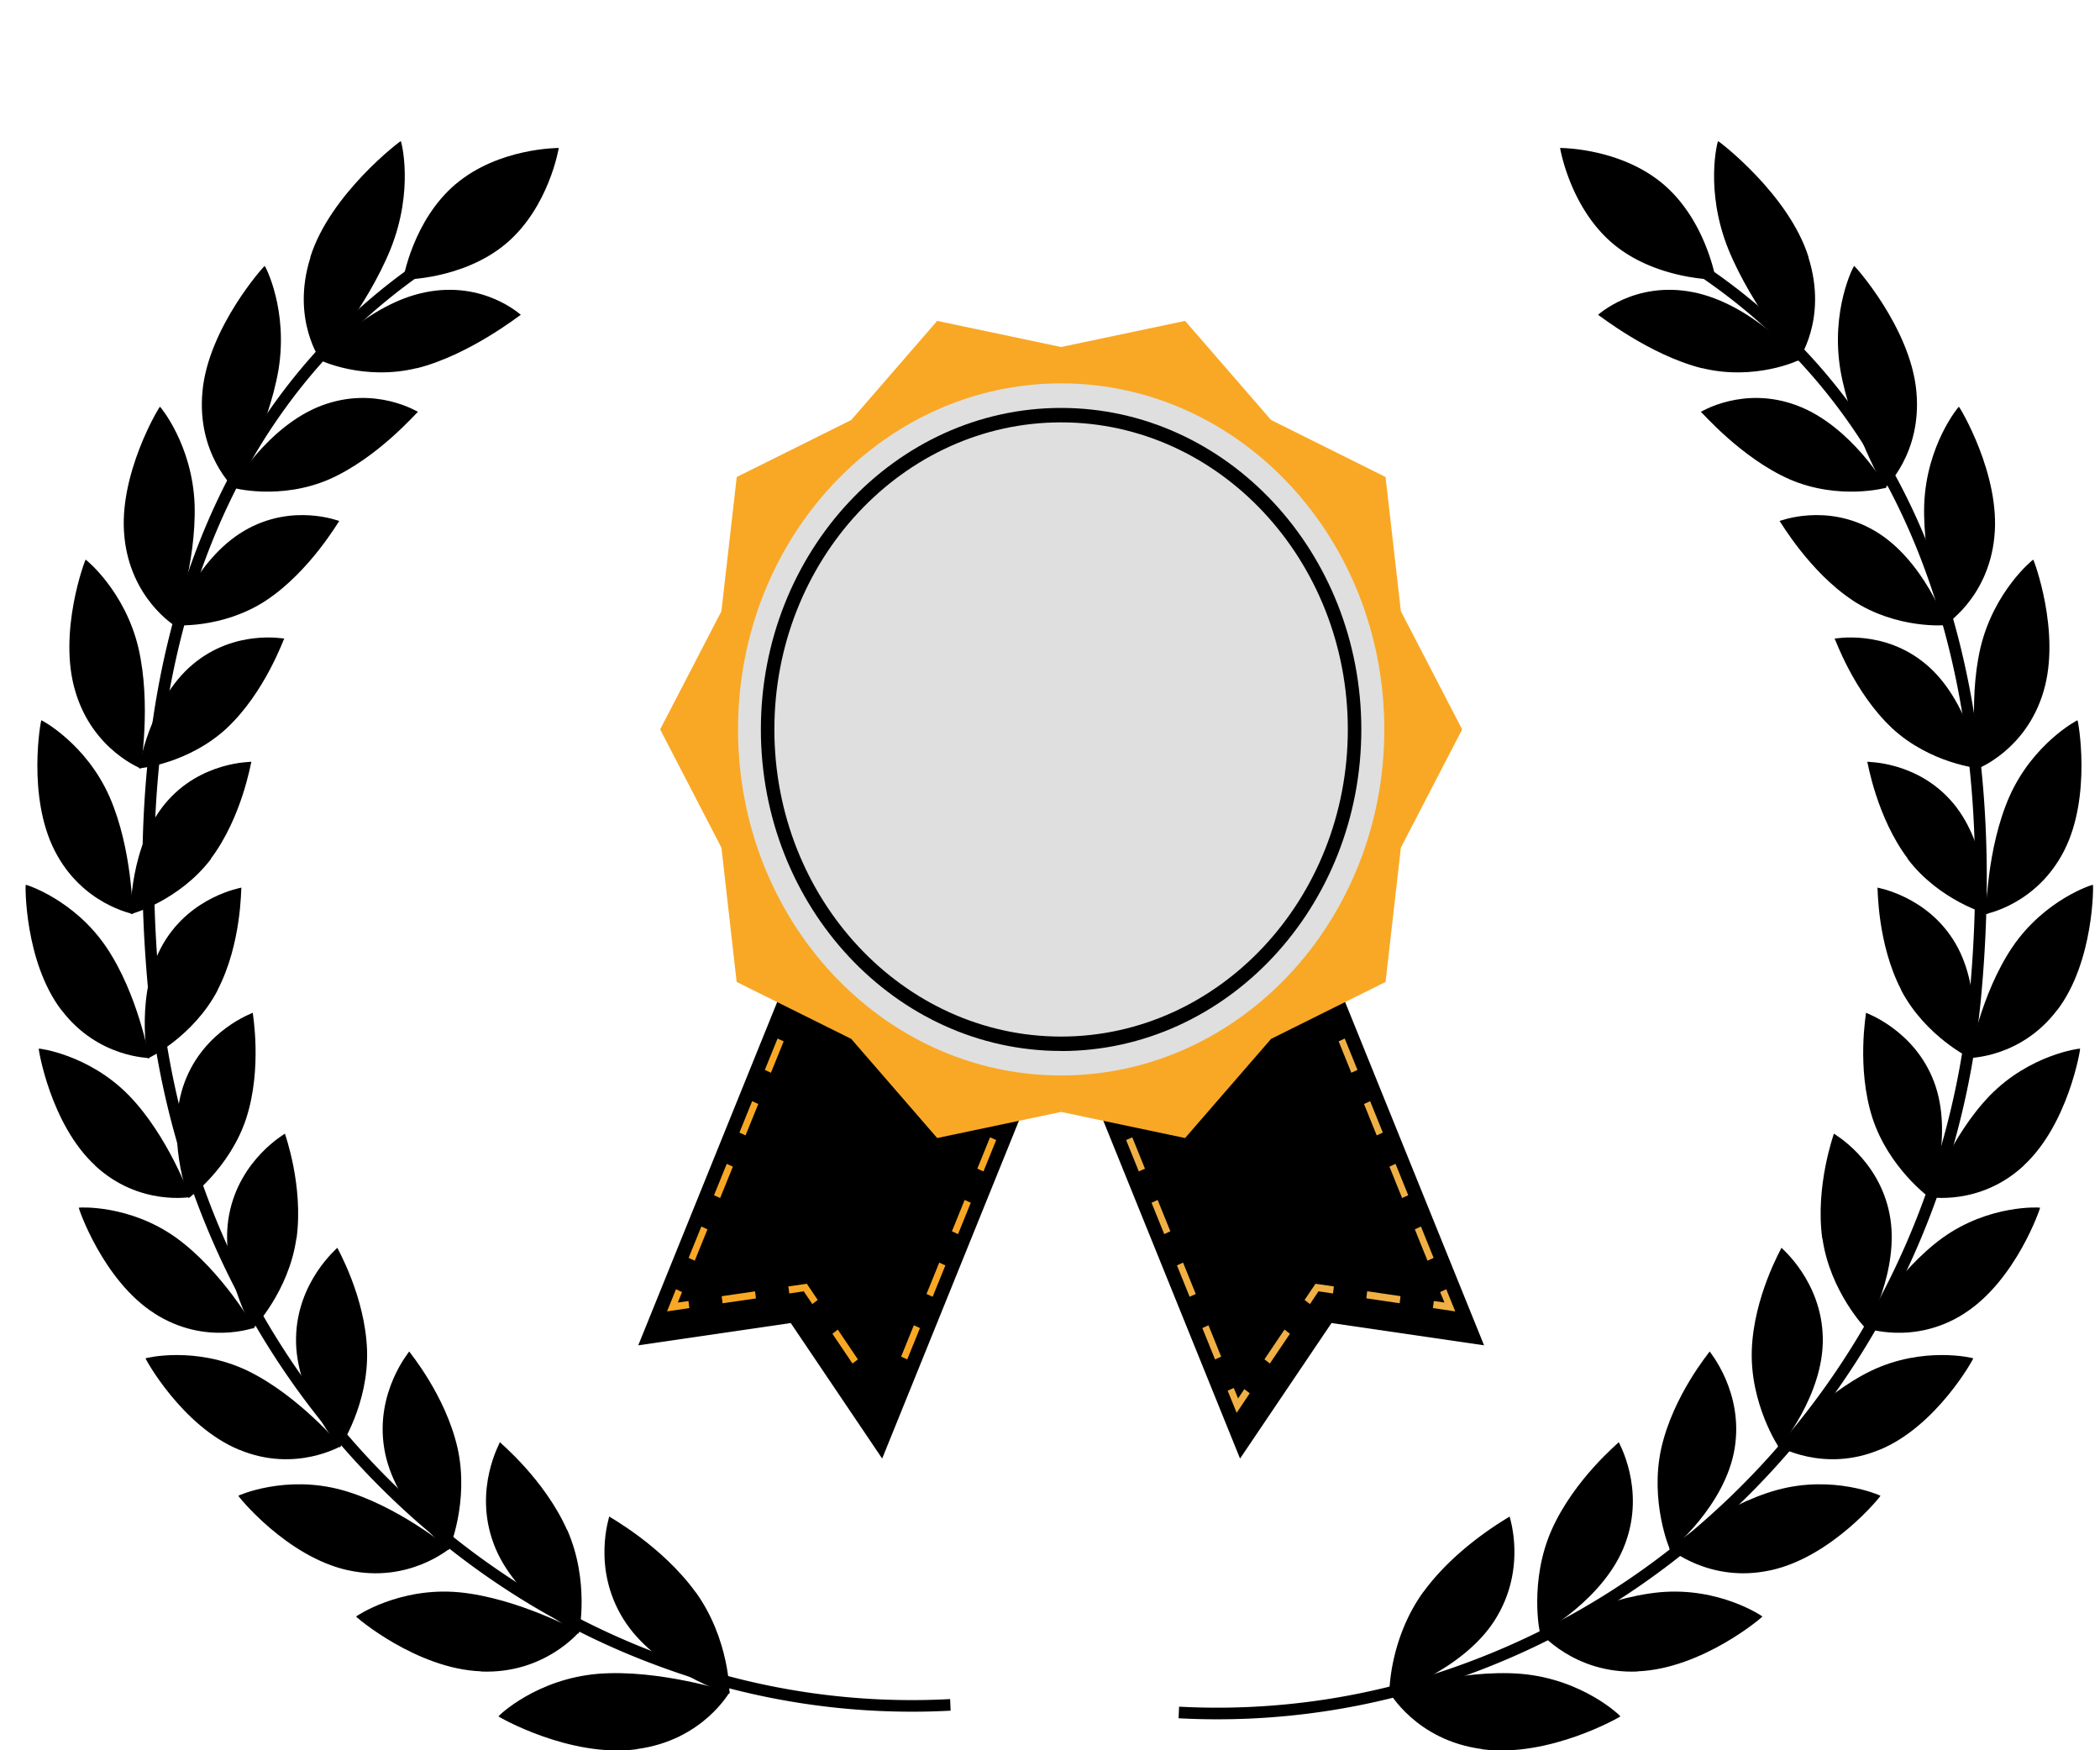 <svg xmlns="http://www.w3.org/2000/svg" width="72" height="60" viewBox="0 0 72 60" fill="none"><g clip-path="url(#a)"><path d="M15.626 6.308C14.15 7.555 13.82 9.586 13.82 9.586s2.054.006 3.53-1.235c1.477-1.247 1.808-3.278 1.808-3.278s-2.055-.012-3.53 1.235m8.223 48.269c1.169 1.62 1.169 3.483 1.157 3.489 0 .024-2.549-.796-3.64-2.573-1.09-1.76-.463-3.513-.481-3.507.006.018 1.795.988 2.964 2.597" fill="#000"/><path d="M21.838 59.958c2.277-.302 3.187-1.977 3.187-1.965-.03.006-2.428-.783-4.525-.614-2.121.18-3.41 1.44-3.41 1.458-.03 0 2.446 1.434 4.748 1.127m-2.391-7.52c.777 1.76.41 3.55.391 3.555 0 .024-2.223-1.187-2.916-3.09-.699-1.88.235-3.471.217-3.471 0 .018 1.524 1.265 2.302 3.006" fill="#000"/><path d="M16.493 57.3c2.2.09 3.375-1.38 3.375-1.367-.025 0-2.11-1.157-4.134-1.35-2.043-.187-3.519.82-3.525.831-.03 0 2.061 1.796 4.284 1.88m-.806-7.657c.41 1.831-.29 3.5-.308 3.5 0 .024-1.886-1.518-2.205-3.482-.32-1.94.868-3.326.856-3.326 0 .018 1.24 1.488 1.657 3.307" fill="#000"/><path d="M11.944 53.83c2.085.458 3.483-.765 3.477-.747-.024 0-1.784-1.476-3.7-2.006-1.934-.53-3.543.186-3.549.198-.024 0 1.657 2.097 3.766 2.555m.646-7.556c.066 1.85-.922 3.344-.934 3.344 0 .024-1.543-1.795-1.5-3.76.036-1.94 1.428-3.078 1.415-3.084 0 .018.953 1.669 1.019 3.5" fill="#000"/><path d="M8.202 49.697c1.934.807 3.5-.139 3.495-.127-.019 0-1.453-1.735-3.218-2.585-1.784-.85-3.483-.433-3.489-.421-.024-.006 1.248 2.325 3.206 3.133m1.964-7.237c-.259 1.813-1.482 3.09-1.494 3.09-.006.025-1.18-2.018-.807-3.928.367-1.892 1.922-2.76 1.91-2.76 0 .019.645 1.796.397 3.598" fill="#000"/><path d="M5.299 45.027c1.747 1.12 3.434.476 3.428.488-.018-.006-1.102-1.94-2.687-3.085-1.597-1.145-3.326-1.042-3.338-1.03-.024-.012.825 2.494 2.59 3.621m3.158-6.706c-.561 1.73-1.977 2.76-1.983 2.754-.012.018-.813-2.181-.133-3.983.675-1.79 2.344-2.362 2.332-2.368-.006.018.332 1.88-.217 3.597" fill="#000"/><path d="M3.257 39.954c1.518 1.41 3.277 1.072 3.271 1.084-.018-.012-.753-2.09-2.109-3.488-1.373-1.404-3.085-1.615-3.09-1.603-.019-.012.397 2.59 1.934 4.007m4.205-6.02c-.832 1.597-2.392 2.356-2.404 2.35-.012.018-.434-2.283.536-3.94.958-1.64 2.687-1.91 2.675-1.917-.012.019.012 1.916-.813 3.507" fill="#000"/><path d="M2.105 34.621c1.253 1.657 3.03 1.64 3.019 1.651-.012-.012-.386-2.187-1.482-3.808C2.539 30.837.894 30.32.882 30.331c-.018-.018-.048 2.627 1.223 4.296m5.128-5.181c-1.085 1.427-2.736 1.897-2.748 1.885-.018.018-.042-2.331 1.187-3.796 1.217-1.452 2.958-1.41 2.946-1.422-.012.013-.319 1.904-1.391 3.326" fill="#000"/><path d="M1.876 29.163c.946 1.855 2.694 2.163 2.682 2.169-.012-.012-.012-2.224-.808-4.031-.807-1.814-2.32-2.615-2.332-2.61-.018-.017-.5 2.598.458 4.472m5.905-4.206c-1.313 1.223-3.007 1.392-3.013 1.38-.018.012.362-2.314 1.832-3.555 1.452-1.23 3.151-.88 3.145-.892-.018.012-.662 1.844-1.958 3.06" fill="#000"/><path d="M2.587 23.716c.603 2.012 2.26 2.627 2.242 2.633-.012-.019.367-2.206-.085-4.146-.464-1.946-1.795-3.019-1.807-3.019-.012-.018-.97 2.5-.35 4.531m6.538-3.132c-1.512.994-3.2.855-3.205.843-.024.012.771-2.247 2.452-3.23 1.663-.976 3.266-.325 3.26-.337-.018.006-1.012 1.735-2.507 2.723" fill="#000"/><path d="M4.267 18.42c.217 2.114 1.73 3.024 1.712 3.024-.006-.018.759-2.133.693-4.157-.079-2.037-1.175-3.344-1.187-3.344-.013-.024-1.447 2.338-1.218 4.47m7.02-1.982c-1.687.73-3.314.295-3.32.283-.024.006 1.2-2.115 3.067-2.814 1.844-.693 3.302.23 3.296.217-.024 0-1.374 1.579-3.043 2.314" fill="#000"/><path d="M6.943 13.406c-.211 2.163 1.102 3.338 1.084 3.338 0-.018 1.163-2.006 1.519-4.055.343-2.06-.452-3.573-.47-3.573-.006-.024-1.928 2.109-2.133 4.29m7.357-.789c-1.83.452-3.343-.27-3.35-.283-.03 0 1.634-1.928 3.658-2.32 2-.391 3.254.79 3.248.778-.024 0-1.748 1.374-3.561 1.831" fill="#000"/><path d="M10.644 8.821c-.681 2.151.373 3.555.355 3.555 0-.018 1.573-1.825 2.392-3.838.813-2.03.368-3.7.35-3.7 0-.023-2.429 1.814-3.104 3.983" fill="#000"/><path d="m32.593 58.643-.018-.398a24.5 24.5 0 0 1-9.731-1.458 25.9 25.9 0 0 1-8.37-5.001c-5.157-4.573-8.356-10.942-9.001-17.931-.53-5.724.042-10.792 1.705-15.046 1.783-4.573 4.784-8.092 8.924-10.46l-.2-.349c-4.217 2.41-7.284 6.001-9.098 10.659C5.117 22.979 4.54 28.1 5.075 33.89c.657 7.092 3.905 13.557 9.135 18.196 2.524 2.236 5.38 3.947 8.495 5.073a24.9 24.9 0 0 0 9.888 1.483M57.02 6.308c1.476 1.247 1.808 3.278 1.808 3.278s-2.055.006-3.53-1.235c-1.477-1.247-1.809-3.278-1.809-3.278s2.055-.012 3.531 1.235m-8.224 48.269c-1.17 1.62-1.17 3.483-1.157 3.489 0 .024 2.548-.796 3.639-2.573 1.09-1.76.464-3.513.482-3.507 0 .018-1.796.988-2.965 2.597" fill="#000"/><path d="M50.808 59.958c-2.277-.302-3.187-1.977-3.187-1.965.03.006 2.428-.783 4.525-.614 2.12.18 3.41 1.44 3.41 1.458.03 0-2.446 1.434-4.748 1.127m2.391-7.52c-.777 1.76-.41 3.55-.392 3.555 0 .024 2.224-1.187 2.917-3.09.699-1.88-.235-3.471-.223-3.471 0 .018-1.525 1.265-2.302 3.006" fill="#000"/><path d="M56.146 57.3c-2.2.09-3.374-1.38-3.374-1.367.024 0 2.109-1.157 4.133-1.35 2.043-.187 3.519.82 3.519.831.03 0-2.06 1.796-4.284 1.88m.82-7.657c-.41 1.831.29 3.5.307 3.5 0 .024 1.886-1.518 2.206-3.482.319-1.94-.868-3.326-.856-3.326 0 .018-1.241 1.488-1.657 3.307" fill="#000"/><path d="M60.701 53.83c-2.084.458-3.482-.765-3.476-.747.024 0 1.783-1.476 3.7-2.006 1.933-.53 3.542.186 3.548.198.024 0-1.657 2.097-3.766 2.555m-.645-7.556c-.066 1.85.922 3.344.934 3.344 0 .024 1.542-1.795 1.5-3.76-.036-1.94-1.428-3.078-1.416-3.084 0 .018-.952 1.669-1.018 3.5" fill="#000"/><path d="M64.442 49.697c-1.934.807-3.5-.139-3.494-.127.018 0 1.452-1.735 3.217-2.585 1.783-.85 3.483-.433 3.489-.421.024-.006-1.248 2.325-3.206 3.133m-1.963-7.237c.259 1.813 1.482 3.09 1.494 3.09.006.025 1.18-2.018.807-3.928-.367-1.892-1.922-2.76-1.91-2.76 0 .019-.645 1.796-.398 3.598" fill="#000"/><path d="M67.347 45.027c-1.747 1.12-3.435.476-3.428.488.018-.006 1.108-1.94 2.687-3.085 1.597-1.145 3.326-1.042 3.338-1.03.024-.012-.826 2.494-2.591 3.621m-3.158-6.706c.56 1.73 1.977 2.76 1.983 2.754.012.018.813-2.181.132-3.983-.675-1.79-2.344-2.362-2.332-2.368.006.018-.331 1.88.217 3.597" fill="#000"/><path d="M69.39 39.954c-1.518 1.41-3.278 1.072-3.272 1.084.019-.012.754-2.09 2.11-3.488 1.373-1.404 3.084-1.615 3.09-1.603.018-.012-.397 2.59-1.934 4.007m-4.206-6.02c.832 1.597 2.392 2.356 2.404 2.35.012.018.434-2.283-.536-3.94-.958-1.64-2.687-1.91-2.675-1.917.012.019-.012 1.916.813 3.507" fill="#000"/><path d="M70.534 34.621c-1.253 1.657-3.03 1.64-3.019 1.651.013-.012.386-2.187 1.483-3.808 1.108-1.633 2.747-2.145 2.76-2.133.017-.018.047 2.627-1.224 4.296m-5.127-5.181c1.084 1.427 2.735 1.897 2.747 1.885.019.018.043-2.331-1.187-3.796-1.217-1.452-2.958-1.41-2.946-1.422.012.013.32 1.904 1.392 3.326" fill="#000"/><path d="M70.77 29.163c-.946 1.855-2.693 2.163-2.681 2.169.012-.012.012-2.224.807-4.031.808-1.814 2.32-2.615 2.332-2.61.018-.017.5 2.598-.458 4.472m-5.905-4.206c1.313 1.223 3.007 1.392 3.013 1.38.018.012-.362-2.314-1.832-3.555-1.452-1.23-3.151-.88-3.145-.892.018.012.662 1.844 1.958 3.06" fill="#000"/><path d="M70.06 23.716c-.603 2.012-2.26 2.627-2.242 2.633.012-.019-.368-2.206.084-4.146.464-1.946 1.796-3.019 1.808-3.019.012-.018.964 2.5.35 4.531m-6.54-3.132c1.513.994 3.2.855 3.206.843.025.012-.77-2.247-2.452-3.23-1.663-.976-3.266-.325-3.26-.337.018.006 1.013 1.735 2.507 2.723" fill="#000"/><path d="M68.377 18.42c-.216 2.114-1.729 3.024-1.71 3.024.005-.018-.76-2.133-.694-4.157.079-2.037 1.175-3.344 1.187-3.344.012-.024 1.446 2.338 1.217 4.47m-7.019-1.982c1.687.73 3.314.295 3.32.283.024.006-1.199-2.115-3.067-2.814-1.843-.693-3.302.23-3.296.217.025 0 1.374 1.579 3.043 2.314" fill="#000"/><path d="M65.703 13.406c.21 2.163-1.103 3.338-1.085 3.338 0-.018-1.162-2.006-1.518-4.055-.343-2.06.452-3.573.47-3.573.006-.024 1.928 2.109 2.133 4.29m-7.358-.789c1.832.452 3.344-.27 3.35-.283.03 0-1.633-1.928-3.657-2.32-2-.391-3.254.79-3.248.778.024 0 1.747 1.374 3.561 1.831" fill="#000"/><path d="M62.003 8.821c.68 2.151-.374 3.555-.356 3.555 0-.018-1.572-1.825-2.392-3.838-.813-2.03-.367-3.7-.35-3.7 0-.023 2.429 1.814 3.104 3.983" fill="#000"/><path d="m40.408 58.903.018-.398a24.5 24.5 0 0 0 9.731-1.458 25.9 25.9 0 0 0 8.37-5c5.157-4.574 8.356-10.943 9.001-17.932.53-5.724-.042-10.791-1.705-15.045-1.783-4.573-4.784-8.092-8.923-10.46l.198-.35c4.218 2.41 7.285 6.002 9.099 10.66 1.68 4.32 2.265 9.44 1.729 15.231-.657 7.092-3.905 13.557-9.135 18.197-2.524 2.235-5.38 3.946-8.495 5.073a24.9 24.9 0 0 1-9.888 1.482" fill="#000"/><g clip-path="url(#b)"><path d="m30.246 50-3.135-4.646-5.228.764 7.01-17.319 8.365 3.883z" fill="#000"/><path d="m30.366 48.432-.452-.67.185-.143.218.32.147-.36.21.095z" fill="#000"/><path d="m28.725 45.579-.185.143.688 1.02.185-.142zm-1.663-1.239-.033-.242.634-.09.373.554-.185.142-.294-.437zm-1.174-.072-1.144.166.03.243 1.144-.166zm-3.018.687.307-.761.207.099-.144.358.365-.052.03.242zm.95-1.738-.21-.096.436-1.076.21.097zm.871-2.148-.21-.096.436-1.076.21.096zm.871-2.148-.21-.096.436-1.076.21.096zm.871-2.148-.21-.096.436-1.076.21.096zm.871-2.148-.21-.096.436-1.076.21.096zm.871-2.148-.21-.096.436-1.076.21.096zm.865-2.15-.209-.097.273-.673.626.292-.09.224-.42-.195zm5.948 2.229-.893-.414.09-.224.892.414zm-1.783-.828-.893-.414.09-.224.893.414zm-1.783-.828-.893-.413.09-.225.893.414zm4.905 2.807-.21-.096.183-.449-.42-.192.09-.224.63.291zm-5.221 12.894-.21-.096.436-1.075.21.096zm.871-2.148-.21-.096.436-1.075.21.096zm.871-2.148-.21-.096.436-1.075.21.096zm.871-2.148-.21-.096.436-1.075.21.096zm.871-2.148-.21-.096.436-1.075.21.096zm.871-2.148-.21-.096.436-1.075.21.096z" fill="#F9A825"/><path d="m42.516 50 3.136-4.646 5.23.764-7.01-17.319-8.367 3.883z" fill="#000"/><path d="m42.4 48.432.448-.67-.185-.143-.215.32-.147-.36-.21.095zm1.64-2.854-.688 1.02.186.144.688-1.02zm1.663-1.238.03-.242-.631-.09-.373.554.185.142.291-.437zm1.172-.076-.03.243 1.143.168.03-.243zm3.019.691-.308-.761-.21.099.148.358-.365-.052-.03.242zm-1.386-2.813.21-.097.435 1.076-.21.096zm-.87-2.149.209-.096.435 1.076-.21.096zm-.872-2.148.21-.096.435 1.076-.21.096zm-.87-2.148.209-.096.436 1.076-.21.096zm-.871-2.148.21-.096.435 1.076-.21.096zm-.871-2.148.21-.096.435 1.076-.21.096zm-.429-1.074.21-.097-.272-.673-.63.292.093.224.417-.195zm-6.041 2.005.893-.414.09.224-.893.414zm1.783-.828.893-.414.09.224-.893.414zm1.783-.828.892-.414.09.225-.892.414zm-4.812 3.031.21-.096-.183-.449.42-.192-.093-.224-.626.291zm4.785 11.819.21-.096.435 1.075-.21.096zm-.871-2.148.21-.096.435 1.075-.21.096zm-.871-2.148.21-.096.435 1.075-.21.096zm-.871-2.148.21-.096.435 1.075-.21.096zm-.871-2.148.21-.096.435 1.075-.21.096zm-.871-2.148.21-.096.435 1.075-.21.096z" fill="#F0B045"/><path d="m50.131 25.004-2.101 4.054-.525 4.603-3.925 1.952-2.948 3.399-4.251-.895-4.249.895-2.947-3.399-3.928-1.952-.522-4.603-2.101-4.054 2.1-4.051.526-4.602 3.925-1.953L32.132 11l4.249.895L40.632 11l2.948 3.398 3.925 1.953.525 4.602z" fill="#F9A825"/><path d="M47.462 25.004c0 6.552-4.96 11.863-11.08 11.863-6.121 0-11.078-5.308-11.078-11.863s4.96-11.862 11.078-11.862 11.08 5.31 11.08 11.862" fill="#DFDFDF"/><path d="M36.38 36.027c-5.674 0-10.293-4.943-10.293-11.023s4.619-11.02 10.293-11.02c5.675 0 10.294 4.943 10.294 11.023S42.058 36.03 36.38 36.03zm0-21.548c-5.419 0-9.83 4.722-9.83 10.528s4.409 10.527 9.83 10.527 9.831-4.721 9.831-10.527-4.409-10.528-9.83-10.528" fill="#000"/></g></g><defs><clipPath id="a"><path fill="#fff" d="M.882 0h70.882v60H.882z"/></clipPath><clipPath id="b"><path fill="#fff" d="M21.882 11h29v39h-29z"/></clipPath></defs></svg>